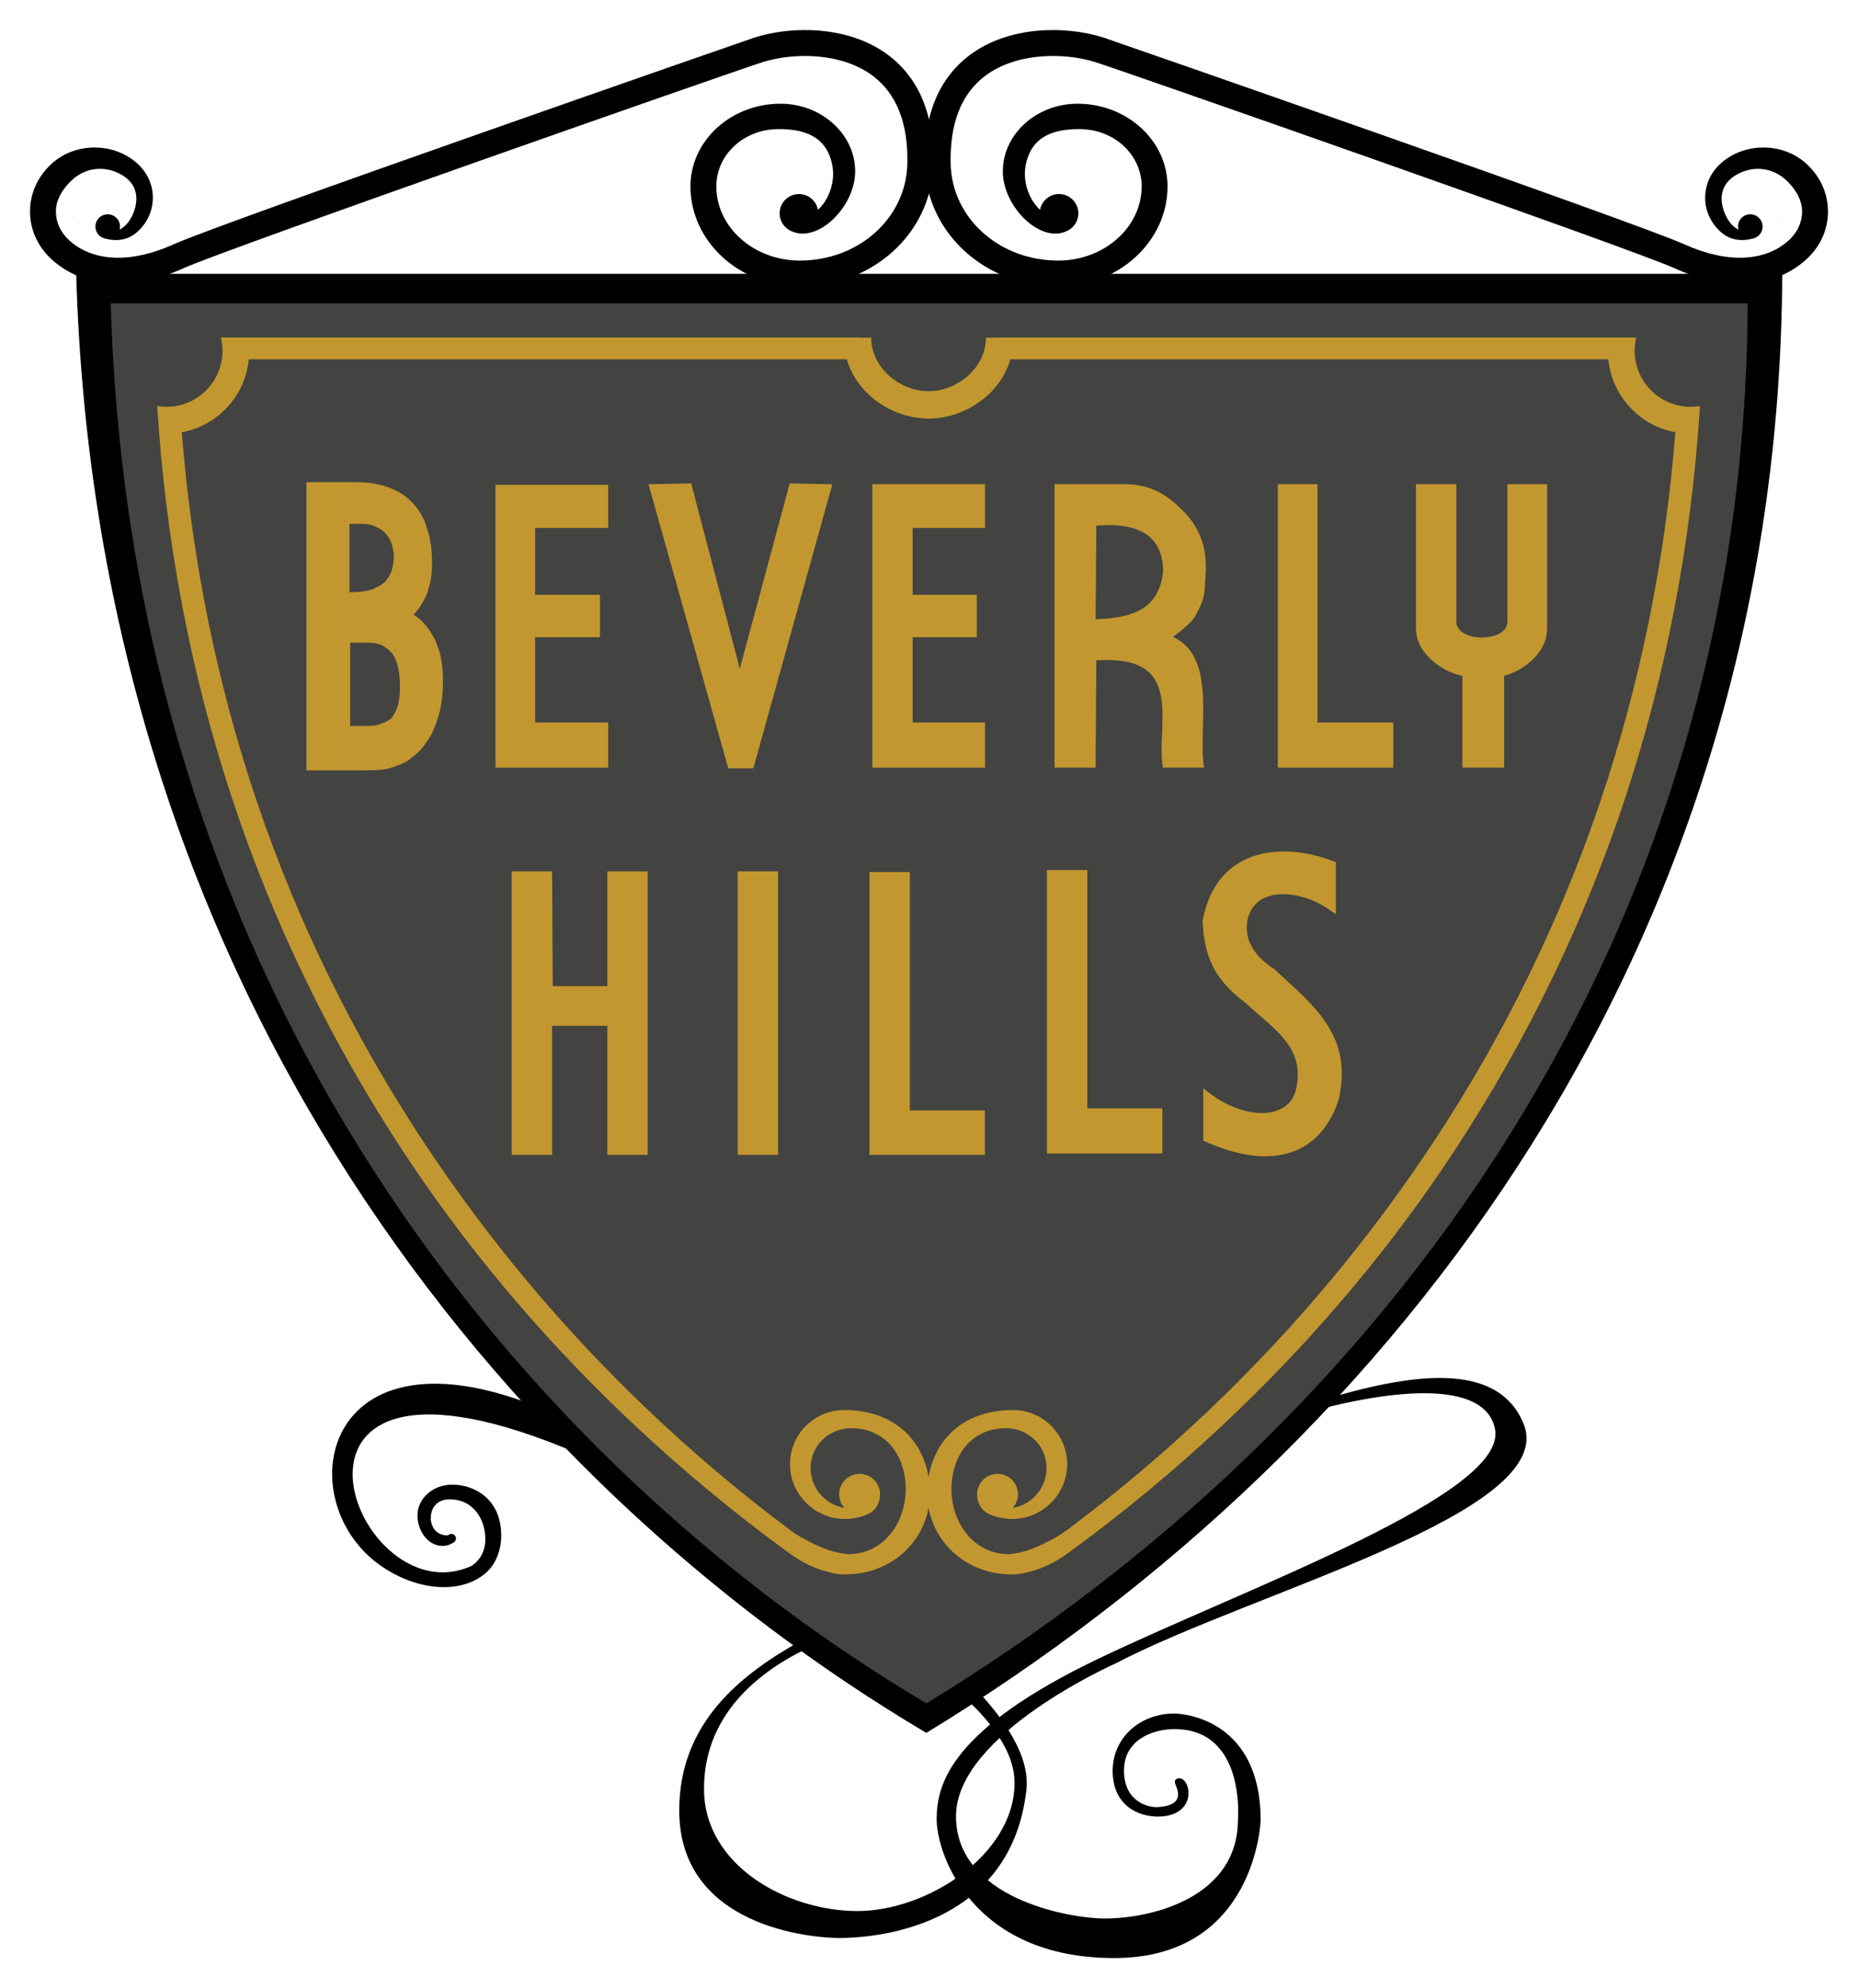 <?xml version="1.0" encoding="UTF-8" standalone="no"?>
<svg
   inkscape:version="1.1 (c68e22c387, 2021-05-23)"
   sodipodi:docname="CoA Beverly Hills.svg"
   id="svg2130"
   version="1.1"
   viewBox="0 0 309.409 330.959"
   height="330.959"
   width="309.409"
   xmlns:inkscape="http://www.inkscape.org/namespaces/inkscape"
   xmlns:sodipodi="http://sodipodi.sourceforge.net/DTD/sodipodi-0.dtd"
   xmlns="http://www.w3.org/2000/svg"
   xmlns:svg="http://www.w3.org/2000/svg">
  <defs
     id="defs2124" />
  <sodipodi:namedview
     inkscape:pagecheckerboard="false"
     fit-margin-bottom="5"
     fit-margin-right="5"
     fit-margin-left="5"
     fit-margin-top="5"
     lock-margins="true"
     units="px"
     inkscape:snap-smooth-nodes="true"
     inkscape:snap-object-midpoints="true"
     inkscape:window-maximized="1"
     inkscape:window-y="-9"
     inkscape:window-x="-9"
     inkscape:window-height="1001"
     inkscape:window-width="1920"
     showgrid="false"
     inkscape:document-rotation="0"
     inkscape:current-layer="layer1"
     inkscape:document-units="px"
     inkscape:cy="174"
     inkscape:cx="115.2"
     inkscape:zoom="1.25"
     inkscape:pageshadow="2"
     inkscape:pageopacity="0"
     borderopacity="1.0"
     bordercolor="#666666"
     pagecolor="#333333"
     id="base"
     showguides="true"
     inkscape:guide-bbox="true"
     inkscape:snap-intersection-paths="true"
     inkscape:object-paths="true"
     inkscape:snap-grids="false"
     inkscape:snap-global="false"
     inkscape:lockguides="false" />
  <g
     transform="translate(20894.458,21915.504)"
     id="layer1"
     inkscape:groupmode="layer"
     inkscape:label="beverly_hills">
    <g
       id="g2168"
       transform="translate(-20889.458,-21911.295)"
       inkscape:label="coa">
      <path
         d="M 10.169,43.495 H 289.313 C 288.862,152.071 227.45,234.562 149.263,282.144 80.12,241.149 13.52,160.667 10.169,43.495 Z"
         id="path2675"
         style="fill:#434441;fill-opacity:1;stroke-width:1"
         inkscape:label="coa-0" />
      <path
         fill="#c29730"
         d="m 276.549,63.517 c -5.153,0 -9.334,-4.179 -9.334,-9.334 0,-0.764 0.103,-1.501 0.274,-2.21 H 161.238 c 0,0.009 0.004,0.02 0.005,0.031 h -2.052 c 0,4.912 -4.651,8.905 -9.557,8.913 -4.907,-0.008 -9.558,-4.001 -9.558,-8.913 h -2.051 c 0.002,-0.011 0.004,-0.022 0.004,-0.031 H 31.778 c 0.172,0.709 0.275,1.446 0.275,2.21 0,5.155 -4.18,9.334 -9.335,9.334 -0.527,0 -1.039,-0.053 -1.542,-0.138 2.861,45.359 16.618,87.067 40.964,124.1 10.203,15.524 22.314,29.963 35.85,43.011 7.819,7.54 16.113,14.614 24.792,21.165 0,0 0.836,0.615 1.706,1.257 0.369,0.283 0.728,0.546 1.082,0.798 0.484,0.356 0.838,0.617 0.844,0.621 2.272,1.636 4.371,2.622 6.445,3.119 1.995,0.566 3.072,0.422 3.072,0.422 0.324,0 0.644,-0.013 0.962,-0.034 0.015,-0.001 0.03,-0.001 0.045,-0.001 v -0.003 c 6.369,-0.433 11.595,-4.942 12.696,-11.054 1.101,6.111 6.326,10.621 12.696,11.054 v 0.003 c 0.014,0 0.029,0 0.044,0.001 0.319,0.021 0.639,0.034 0.962,0.034 0,0 1.078,0.145 3.073,-0.422 2.073,-0.497 4.173,-1.483 6.444,-3.119 0.007,-0.004 0.36,-0.265 0.844,-0.621 0.354,-0.252 0.713,-0.515 1.083,-0.798 0.87,-0.642 1.705,-1.257 1.705,-1.257 8.679,-6.551 16.975,-13.625 24.793,-21.165 13.536,-13.048 25.646,-27.486 35.85,-43.011 24.346,-37.033 38.104,-78.741 40.964,-124.1 -0.503,0.085 -1.016,0.138 -1.543,0.138 m -42.579,122.01 c -10.756,16.365 -23.43,31.502 -37.671,45.05 -7.405,7.046 -15.236,13.659 -23.441,19.794 l -0.038,0.031 c -0.629,0.462 -1.24,0.87 -1.832,1.231 -1.128,0.636 -2.993,1.612 -4.836,2.247 -1.999,0.626 -3.231,0.627 -3.231,0.627 -5.682,0 -9.477,-5.128 -9.477,-10.811 0,-5.684 3.385,-10.148 9.067,-10.148 3.727,0 6.771,2.895 6.771,6.621 0,3.348 -2.442,6.12 -5.641,6.649 0.543,-0.603 0.875,-1.397 0.875,-2.271 0,-1.88 -1.522,-3.401 -3.4,-3.401 -1.879,0 -3.403,1.521 -3.403,3.401 0,1.386 0.706,2.701 1.896,3.23 0,0 0,0.001 -0.002,0.001 0.014,0.008 0.028,0.012 0.042,0.019 0.008,0.004 0.016,0.007 0.022,0.01 1.179,0.565 2.541,0.842 3.936,0.842 4.985,0 9.105,-4.122 9.105,-9.107 0,-4.985 -4.045,-9.021 -9.03,-9.021 -8.123,0 -12.998,4.807 -14.048,11.173 -1.052,-6.366 -5.926,-11.173 -14.048,-11.173 -4.985,0 -9.031,4.035 -9.031,9.021 0,4.986 4.12,9.107 9.106,9.107 1.394,0 2.756,-0.276 3.935,-0.842 0.008,-0.003 0.015,-0.006 0.023,-0.01 0.013,-0.007 0.027,-0.011 0.041,-0.019 l -0.001,-0.001 c 1.19,-0.529 1.896,-1.845 1.896,-3.23 0,-1.88 -1.523,-3.401 -3.403,-3.401 -1.878,0 -3.401,1.521 -3.401,3.401 0,0.874 0.333,1.669 0.874,2.271 -3.198,-0.529 -5.64,-3.302 -5.64,-6.649 0,-3.727 3.045,-6.621 6.772,-6.621 5.683,0 9.068,4.465 9.068,10.148 0,5.683 -3.794,10.811 -9.477,10.811 0,0 -1.232,-0.001 -3.231,-0.627 -1.844,-0.635 -3.709,-1.611 -4.836,-2.247 -0.592,-0.361 -1.203,-0.77 -1.832,-1.231 l -0.039,-0.031 C 118.205,244.236 110.374,237.623 102.969,230.577 88.727,217.029 76.054,201.892 65.297,185.527 42.116,150.263 28.696,110.721 25.267,67.752 c 5.957,-1.084 10.583,-6.029 11.16,-12.146 19.472,0 57.184,0 99.602,-0.002 1.577,5.671 7.426,9.851 13.59,9.864 v 0.002 c 0.005,0 0.01,-0.001 0.015,-0.001 0.005,0 0.01,0.001 0.015,0.001 v -0.002 c 6.165,-0.013 12.013,-4.193 13.589,-9.864 42.419,0.002 80.131,0.002 99.603,0.002 0.578,6.117 5.201,11.062 11.16,12.146 -3.43,42.969 -16.849,82.511 -40.031,117.775"
         id="path2108"
         inkscape:label="coa-i" />
      <g
         id="g21618"
         inkscape:label="letters">
        <g
           id="g20826"
           inkscape:label="beverly">
          <path
             fill="#c29730"
             d="m 67.63,102.776 c -0.113,-0.344 -0.228,-0.685 -0.455,-0.913 -0.796,-1.59 -1.819,-2.726 -2.957,-3.523 -0.142,-0.096 -0.26,-0.165 -0.372,-0.228 0.284,-0.286 0.557,-0.584 0.827,-0.908 0.456,-0.685 0.91,-1.363 1.252,-2.161 0.341,-0.796 0.567,-1.706 0.797,-2.614 0.113,-0.796 0.226,-1.82 0.226,-2.842 0,-2.16 -0.226,-3.98 -0.796,-5.686 -0.455,-1.706 -1.25,-3.07 -2.389,-4.32 -1.02,-1.135 -2.386,-2.046 -3.978,-2.615 -1.477,-0.568 -3.298,-0.908 -5.229,-0.908 H 46.03 v 47.973 h 9.095 c 1.248,0 2.386,0 3.411,-0.111 1.02,-0.114 1.817,-0.34 2.613,-0.683 0.682,-0.226 1.478,-0.568 2.047,-1.022 0.683,-0.57 1.363,-1.024 1.933,-1.704 0.568,-0.684 1.137,-1.479 1.593,-2.275 0.453,-0.796 0.795,-1.704 1.134,-2.73 0.683,-2.046 0.912,-4.092 0.912,-6.364 0,-2.048 -0.229,-3.866 -0.797,-5.459 -0.115,-0.343 -0.23,-0.682 -0.341,-0.907 m -5.309,-4.467 0.023,0.031 -0.009,0.021 C 62.319,98.354 62.304,98.346 62.286,98.34 62.3,98.331 62.31,98.319 62.321,98.309 m -2.196,-7.245 c -0.34,0.68 -0.681,1.251 -1.135,1.705 -0.454,0.342 -0.911,0.683 -1.593,0.909 -0.113,0.115 -0.227,0.115 -0.339,0.229 -0.795,0.228 -1.821,0.454 -3.07,0.454 H 53.191 V 82.993 h 1.934 c 0.908,0 1.703,0.112 2.386,0.453 0.568,0.228 1.138,0.568 1.593,1.024 0.452,0.455 0.796,1.023 1.021,1.591 0.228,0.682 0.456,1.366 0.456,2.389 0,1.022 -0.228,1.932 -0.456,2.614 m -6.818,11.712 h 2.841 c 1.363,0 2.388,0.225 3.182,0.907 0.226,0.114 0.343,0.23 0.455,0.34 0.115,0.116 0.34,0.341 0.456,0.457 l 0.629,-0.515 c 0.008,0.009 0.014,0.016 0.021,0.026 l -0.65,0.489 c 0.456,0.568 0.795,1.363 1.022,2.273 0.227,1.022 0.342,2.16 0.342,3.412 0,1.702 -0.228,2.954 -0.684,3.978 -0.114,0.226 -0.224,0.342 -0.34,0.569 0,0.112 -0.114,0.224 -0.228,0.453 -0.453,0.453 -1.023,0.795 -1.704,1.024 -0.681,0.343 -1.479,0.453 -2.501,0.453 h -2.841 z"
             id="path2122"
             inkscape:label="b" />
          <polygon
             fill="#c29730"
             points="94.917,101.87 94.917,94.809 84.116,94.809 84.116,83.68 96.279,83.68 96.279,76.506 77.508,76.506 77.508,123.584 96.279,123.584 96.279,116.068 84.116,116.068 84.116,101.87 "
             id="polygon2124"
             inkscape:label="e1" />
          <path
             fill="#c29730"
             d="m 118.197,107.131 c -0.96,-3.663 -8.091,-30.86 -8.091,-30.86 l -7.106,0.135 13.277,47.293 h 4.17 l 13.161,-47.293 -7.101,-0.135 c 0,0 -7.325,27.203 -8.31,30.86"
             id="path2120"
             inkscape:label="v" />
          <polygon
             fill="#c29730"
             points="146.983,83.68 159.034,83.68 159.034,76.392 140.263,76.392 140.263,123.584 159.034,123.584 159.034,116.068 146.983,116.068 146.983,101.87 157.671,101.87 157.671,94.809 146.983,94.809 "
             id="polygon2118"
             inkscape:label="e2" />
          <path
             fill="#c29730"
             d="m 192.186,81.002 c -2.341,-2.338 -5.029,-4.61 -9.967,-4.61 h -11.602 v 47.192 h 6.828 c 0,0 0.112,-16.842 0.117,-17.872 4.216,-0.257 7.13,0.408 8.854,2.06 2.391,2.296 2.243,6.266 2.105,10.106 -0.072,1.852 -0.14,3.603 0.063,5.203 l 0.065,0.503 h 6.831 l -0.07,-0.638 c -0.113,-0.987 -0.145,-2.053 -0.145,-3.174 0,-0.953 0.024,-1.944 0.05,-2.964 0.026,-1.011 0.053,-2.04 0.053,-3.069 0,-5.027 -0.674,-9.938 -5.035,-11.911 l 0.015,-0.012 c 1.521,-1.17 3.188,-2.505 3.746,-3.542 1.426,-2.746 1.434,-2.92 1.614,-5.841 l 0.046,-0.767 c 0.036,-0.494 0.053,-0.975 0.053,-1.442 0.001,-3.739 -1.144,-6.626 -3.621,-9.222 m -14.729,17.872 c 0.007,-1.089 0.101,-14.598 0.105,-15.568 4.018,-0.367 7.124,0.281 8.96,1.919 1.439,1.293 2.172,3.217 2.172,5.726 -0.703,6.226 -4.994,7.73 -11.237,7.923"
             id="path2126"
             inkscape:label="r" />
          <polygon
             fill="#c29730"
             points="207.796,76.392 207.796,123.584 227.02,123.584 227.02,116.068 214.399,116.068 214.399,76.392 "
             id="polygon2116"
             inkscape:label="l1" />
          <path
             fill="#c29730"
             d="m 246.034,76.392 v 22.857 c 0,1.831 -2.203,2.666 -4.256,2.666 -2.051,0 -4.258,-0.835 -4.258,-2.666 V 76.392 h -6.72 v 23.994 c 0,4.544 5.044,7.504 7.729,7.888 v 15.31 h 6.948 v -15.325 c 2.257,-0.435 7.16,-3.24 7.16,-7.873 V 76.392 h -6.603"
             id="path2114"
             inkscape:label="y" />
        </g>
        <g
           id="g20947"
           inkscape:label="hills">
          <path
             fill="#c29730"
             d="m 96.136,159.948 h -9.089 c -0.005,-1.075 -0.111,-19.1 -0.111,-19.1 h -6.718 v 47.196 h 6.721 v -21.489 h 9.197 v 21.489 h 6.718 v -47.196 h -6.718 v 19.1"
             id="path2130"
             inkscape:label="h" />
          <rect
             x="117.849"
             y="140.848"
             fill="#c29730"
             width="6.72"
             height="47.196"
             id="rect2128"
             inkscape:label="i" />
          <polygon
             fill="#c29730"
             points="159.017,188.044 159.017,180.639 146.512,180.639 146.512,140.961 139.791,140.961 139.791,188.044 "
             id="polygon2132"
             inkscape:label="l2" />
          <polygon
             fill="#c29730"
             points="188.574,187.813 188.574,180.297 176.065,180.297 176.065,140.621 169.347,140.621 169.347,187.813 "
             id="polygon2134"
             inkscape:label="l3" />
          <path
             fill="#c29730"
             d="m 209.531,159.277 -2.185,-2.042 -0.052,-0.039 c -3.771,-2.422 -4.677,-5.028 -4.677,-6.983 0,-0.698 0.115,-1.316 0.259,-1.809 0.533,-1.695 1.651,-2.843 3.322,-3.398 2.857,-0.95 7.111,0.009 10.34,2.34 l 0.913,0.657 v -8.678 l -0.369,-0.142 c -5.745,-2.221 -11.356,-2.203 -15.401,0.052 -3.387,1.891 -5.542,5.193 -6.4,9.815 l -0.011,0.065 v 0.067 c 0.246,5.12 1.518,9.358 6.938,13.394 -0.05,-0.04 2.399,2.123 2.399,2.123 4.028,3.466 7.507,6.457 6.25,12.299 -0.383,1.777 -1.475,3.04 -3.148,3.656 -3.099,1.139 -7.575,-0.026 -11.4,-2.967 l -0.926,-0.709 v 8.705 l 0.346,0.149 c 6.24,2.763 11.463,3.192 15.512,1.281 3.3,-1.558 5.676,-4.644 6.872,-8.931 l 0.021,-0.074 v -0.381 c 0.215,-1.141 0.314,-2.219 0.314,-3.237 0,-7.031 -4.702,-11.347 -8.917,-15.213"
             id="path2136"
             inkscape:label="s" />
        </g>
      </g>
      <g
         id="g21374"
         inkscape:label="ornaments">
        <path
           fill="#c29730"
           d="m 149.003,23.246 c 0.303,11.345 10.062,20.231 22.217,20.231 10.041,0 18.206,-7.474 18.206,-16.662 0,-7.586 -6.726,-13.759 -14.996,-13.759 -6.849,0 -12.536,5.132 -12.427,11.439 0.103,5.74 6.173,11.785 10.557,9.802 1.182,-0.476 2.018,-1.632 2.018,-2.984 0,-1.778 -1.44,-3.219 -3.218,-3.219 -1.573,0 -2.88,1.129 -3.161,2.621 -1.749,-1.559 -2.948,-4.588 -2.392,-7.425 0.92,-4.699 4.442,-6.011 8.917,-6.011 5.892,0 10.394,4.327 10.394,9.536 0,6.812 -6.234,12.353 -13.897,12.353 -9.805,0 -17.672,-7.044 -17.906,-16.034 -0.178,-6.755 1.753,-11.703 5.741,-14.712 5.187,-3.908 13.151,-3.924 18.361,-2.286 4.569,1.44 89.238,31.063 96.315,34.259 8.684,3.924 16.714,3.416 22.033,-1.391 2.35,-2.122 3.644,-4.964 3.644,-8 0,-3.035 -1.294,-5.875 -3.644,-7.998 -3.923,-3.544 -10.301,-3.544 -14.222,0 -1.67,1.507 -2.587,3.53 -2.587,5.696 0,2.163 0.917,4.186 2.587,5.694 1.607,1.453 3.612,1.627 5.553,1.054 0.833,-0.258 1.423,-1.02 1.423,-1.938 0,-1.132 -0.917,-2.048 -2.049,-2.048 -1.131,0 -2.048,0.916 -2.048,2.048 0,0.178 0.03,0.347 0.074,0.513 -0.358,-0.197 -0.707,-0.448 -1.041,-0.775 -1.317,-1.293 -3.343,-5.695 0.346,-8.137 2.616,-1.732 6.337,-1.82 9.073,1.089 1.326,1.409 2.225,3.003 2.225,4.802 0,1.803 -0.789,3.507 -2.225,4.803 -3.989,3.605 -10.318,3.847 -17.369,0.661 C 267.436,32.823 179.387,2.242 178.711,2.027 172.272,0 162.899,0.129 156.462,4.981 c -5.163,3.895 -7.673,10.039 -7.459,18.265 m 142.228,9.757 c 0.004,0.011 0.009,0.024 0.013,0.035 0.009,-0.007 0.017,-0.015 0.025,-0.021 0.149,-0.136 0.123,-0.117 -0.038,-0.014"
           id="path2106"
           style="fill:#000000;fill-opacity:1"
           inkscape:label="ornament1" />
        <path
           fill="#c29730"
           d="M 142.945,4.981 C 136.509,0.129 127.135,0 120.697,2.027 120.02,2.242 31.974,32.823 23.903,36.468 16.852,39.654 10.522,39.412 6.534,35.807 c -1.435,-1.296 -2.225,-3 -2.225,-4.803 0,-1.799 0.899,-3.393 2.225,-4.802 2.735,-2.909 6.457,-2.821 9.073,-1.089 3.689,2.442 1.663,6.844 0.345,8.137 -0.334,0.327 -0.682,0.578 -1.039,0.775 0.043,-0.166 0.073,-0.335 0.073,-0.513 0,-1.132 -0.916,-2.048 -2.048,-2.048 -1.131,0 -2.047,0.916 -2.047,2.048 0,0.918 0.588,1.68 1.422,1.938 1.94,0.573 3.945,0.399 5.551,-1.054 1.671,-1.508 2.589,-3.531 2.589,-5.694 0,-2.166 -0.918,-4.189 -2.589,-5.696 -3.92,-3.544 -10.299,-3.544 -14.221,0 C 1.294,25.129 0,27.969 0,31.004 c 0,3.036 1.294,5.878 3.643,8 5.32,4.807 13.351,5.315 22.034,1.391 7.077,-3.196 91.745,-32.819 96.316,-34.259 5.209,-1.638 13.174,-1.622 18.36,2.286 3.989,3.009 5.919,7.957 5.742,14.712 -0.235,8.99 -8.102,16.034 -17.907,16.034 -7.663,0 -13.898,-5.541 -13.898,-12.353 0,-5.209 4.503,-9.536 10.394,-9.536 4.475,0 7.997,1.312 8.917,6.011 0.556,2.837 -0.641,5.866 -2.391,7.425 -0.281,-1.492 -1.589,-2.621 -3.161,-2.621 -1.778,0 -3.218,1.441 -3.218,3.219 0,1.352 0.836,2.508 2.018,2.984 4.382,1.983 10.454,-4.062 10.556,-9.802 0.11,-6.307 -5.578,-11.439 -12.427,-11.439 -8.27,0 -14.997,6.173 -14.997,13.759 0,9.188 8.166,16.662 18.207,16.662 12.156,0 21.915,-8.886 22.217,-20.231 0.213,-8.226 -2.296,-14.37 -7.46,-18.265 M 8.139,33.017 c 0.008,0.006 0.016,0.014 0.025,0.021 C 8.168,33.027 8.173,33.014 8.177,33.003 8.017,32.9 7.99,32.881 8.139,33.017"
           id="path2104"
           style="fill:#000000;fill-opacity:1"
           inkscape:label="ornament2" />
        <path
           fill="#c29730"
           d="m 87.896,231.416 c -39.149,-17.707 -45.276,13.91 -29.572,24.963 5.775,4.064 12.952,4.927 17.31,1.487 3.039,-2.4 2.829,-6.475 2.829,-6.475 0,-6.174 -4.616,-8.454 -8.12,-8.454 -3.503,0 -6.118,2.615 -5.804,5.665 0.18,1.75 1.124,3.43 2.59,4.166 1.157,0.576 2.39,0.492 3.469,-0.24 0.349,-0.238 0.438,-0.708 0.203,-1.057 -0.234,-0.344 -0.702,-0.428 -1.053,-0.197 -0.224,0.145 -0.407,0.117 -0.407,0.117 -2.566,-0.168 -2.613,-2.753 -2.613,-2.753 0,-3.393 3.087,-3.254 3.087,-3.254 4.171,0 6.007,3.478 6.007,6.675 0,3.199 -2.347,4.429 -2.347,4.429 -20.183,9.107 -39.426,-44.798 20.826,-17.379"
           id="path2096"
           style="fill:#000000;fill-opacity:1"
           inkscape:label="ornament3" />
        <path
           fill="#c29730"
           d="m 129.397,268.395 c -11.153,5.985 -21.283,14.253 -21.283,28.771 0,19.361 21.96,21.243 26.62,21.243 7.927,0 28.717,-2.829 31.192,-24.649 0.633,-5.581 -3.629,-11.823 -8.832,-17.219 -1.892,-1.961 1.873,0.811 -0.077,-0.854 -0.647,0.807 -2.036,1.174 -3.25,1.375 2.295,1.603 -0.612,-0.945 1.611,1.071 4.72,4.279 8.575,9.328 8.575,14.462 0,11.921 -14.519,21.33 -26.171,21.33 -11.652,0 -25.545,-7.526 -25.545,-20.345 0,-13.254 10.52,-20.42 18.377,-23.924"
           id="path2092"
           style="fill:#000000;fill-opacity:1"
           inkscape:label="ornament4" />
        <path
           fill="#c29730"
           d="m 215.116,228.875 c 14.454,-4.342 29.213,-6.773 33.598,3.92 6.055,14.768 -45.182,27.997 -67.853,39.87 0,0 -26.587,11.739 -26.657,25.402 -0.071,13.663 18.638,17.097 24.803,17.097 7.823,0 22.143,-3.504 22.143,-16.466 0,0 1.331,-15.065 -10.58,-15.065 -3.435,0 -8.393,1.671 -8.393,6.896 0,5.225 4.051,6.203 5.697,6.091 4.133,-0.281 3.411,-2.441 2.954,-3.558 -0.166,-0.407 -0.377,-0.941 0.205,-1.183 2.163,-0.764 3.761,6.037 -2.845,6.312 -3.69,0.152 -7.898,-1.926 -7.898,-7.583 0,-5.658 4.676,-9.568 10.279,-9.568 0,0 14.363,0 14.363,17.798 0,0 -0.771,22.912 -24.384,22.912 -23.612,0 -29.568,-17.237 -29.568,-23.122 0,-5.886 2.386,-14.973 27.048,-26.766 24.826,-11.871 68.104,-27.327 65.933,-38.188 -1.525,-7.631 -14.977,-7.063 -30.018,-3.091"
           id="path2090"
           style="fill:#000000;fill-opacity:1"
           inkscape:label="ornament5" />
      </g>
      <path
         fill-rule="evenodd"
         clip-rule="evenodd"
         fill="#c29730"
         d="M 7.688,41.374 H 291.794 C 291.335,151.88 228.831,235.837 149.255,284.265 78.882,242.542 11.098,160.629 7.688,41.374 m 5.753,4.919 C 16.712,160.717 81.752,239.313 149.275,279.346 225.628,232.879 285.601,152.325 286.039,46.293 H 13.441"
         id="path2100"
         style="fill:#000000"
         inkscape:label="coa-f" />
    </g>
  </g>
</svg>
